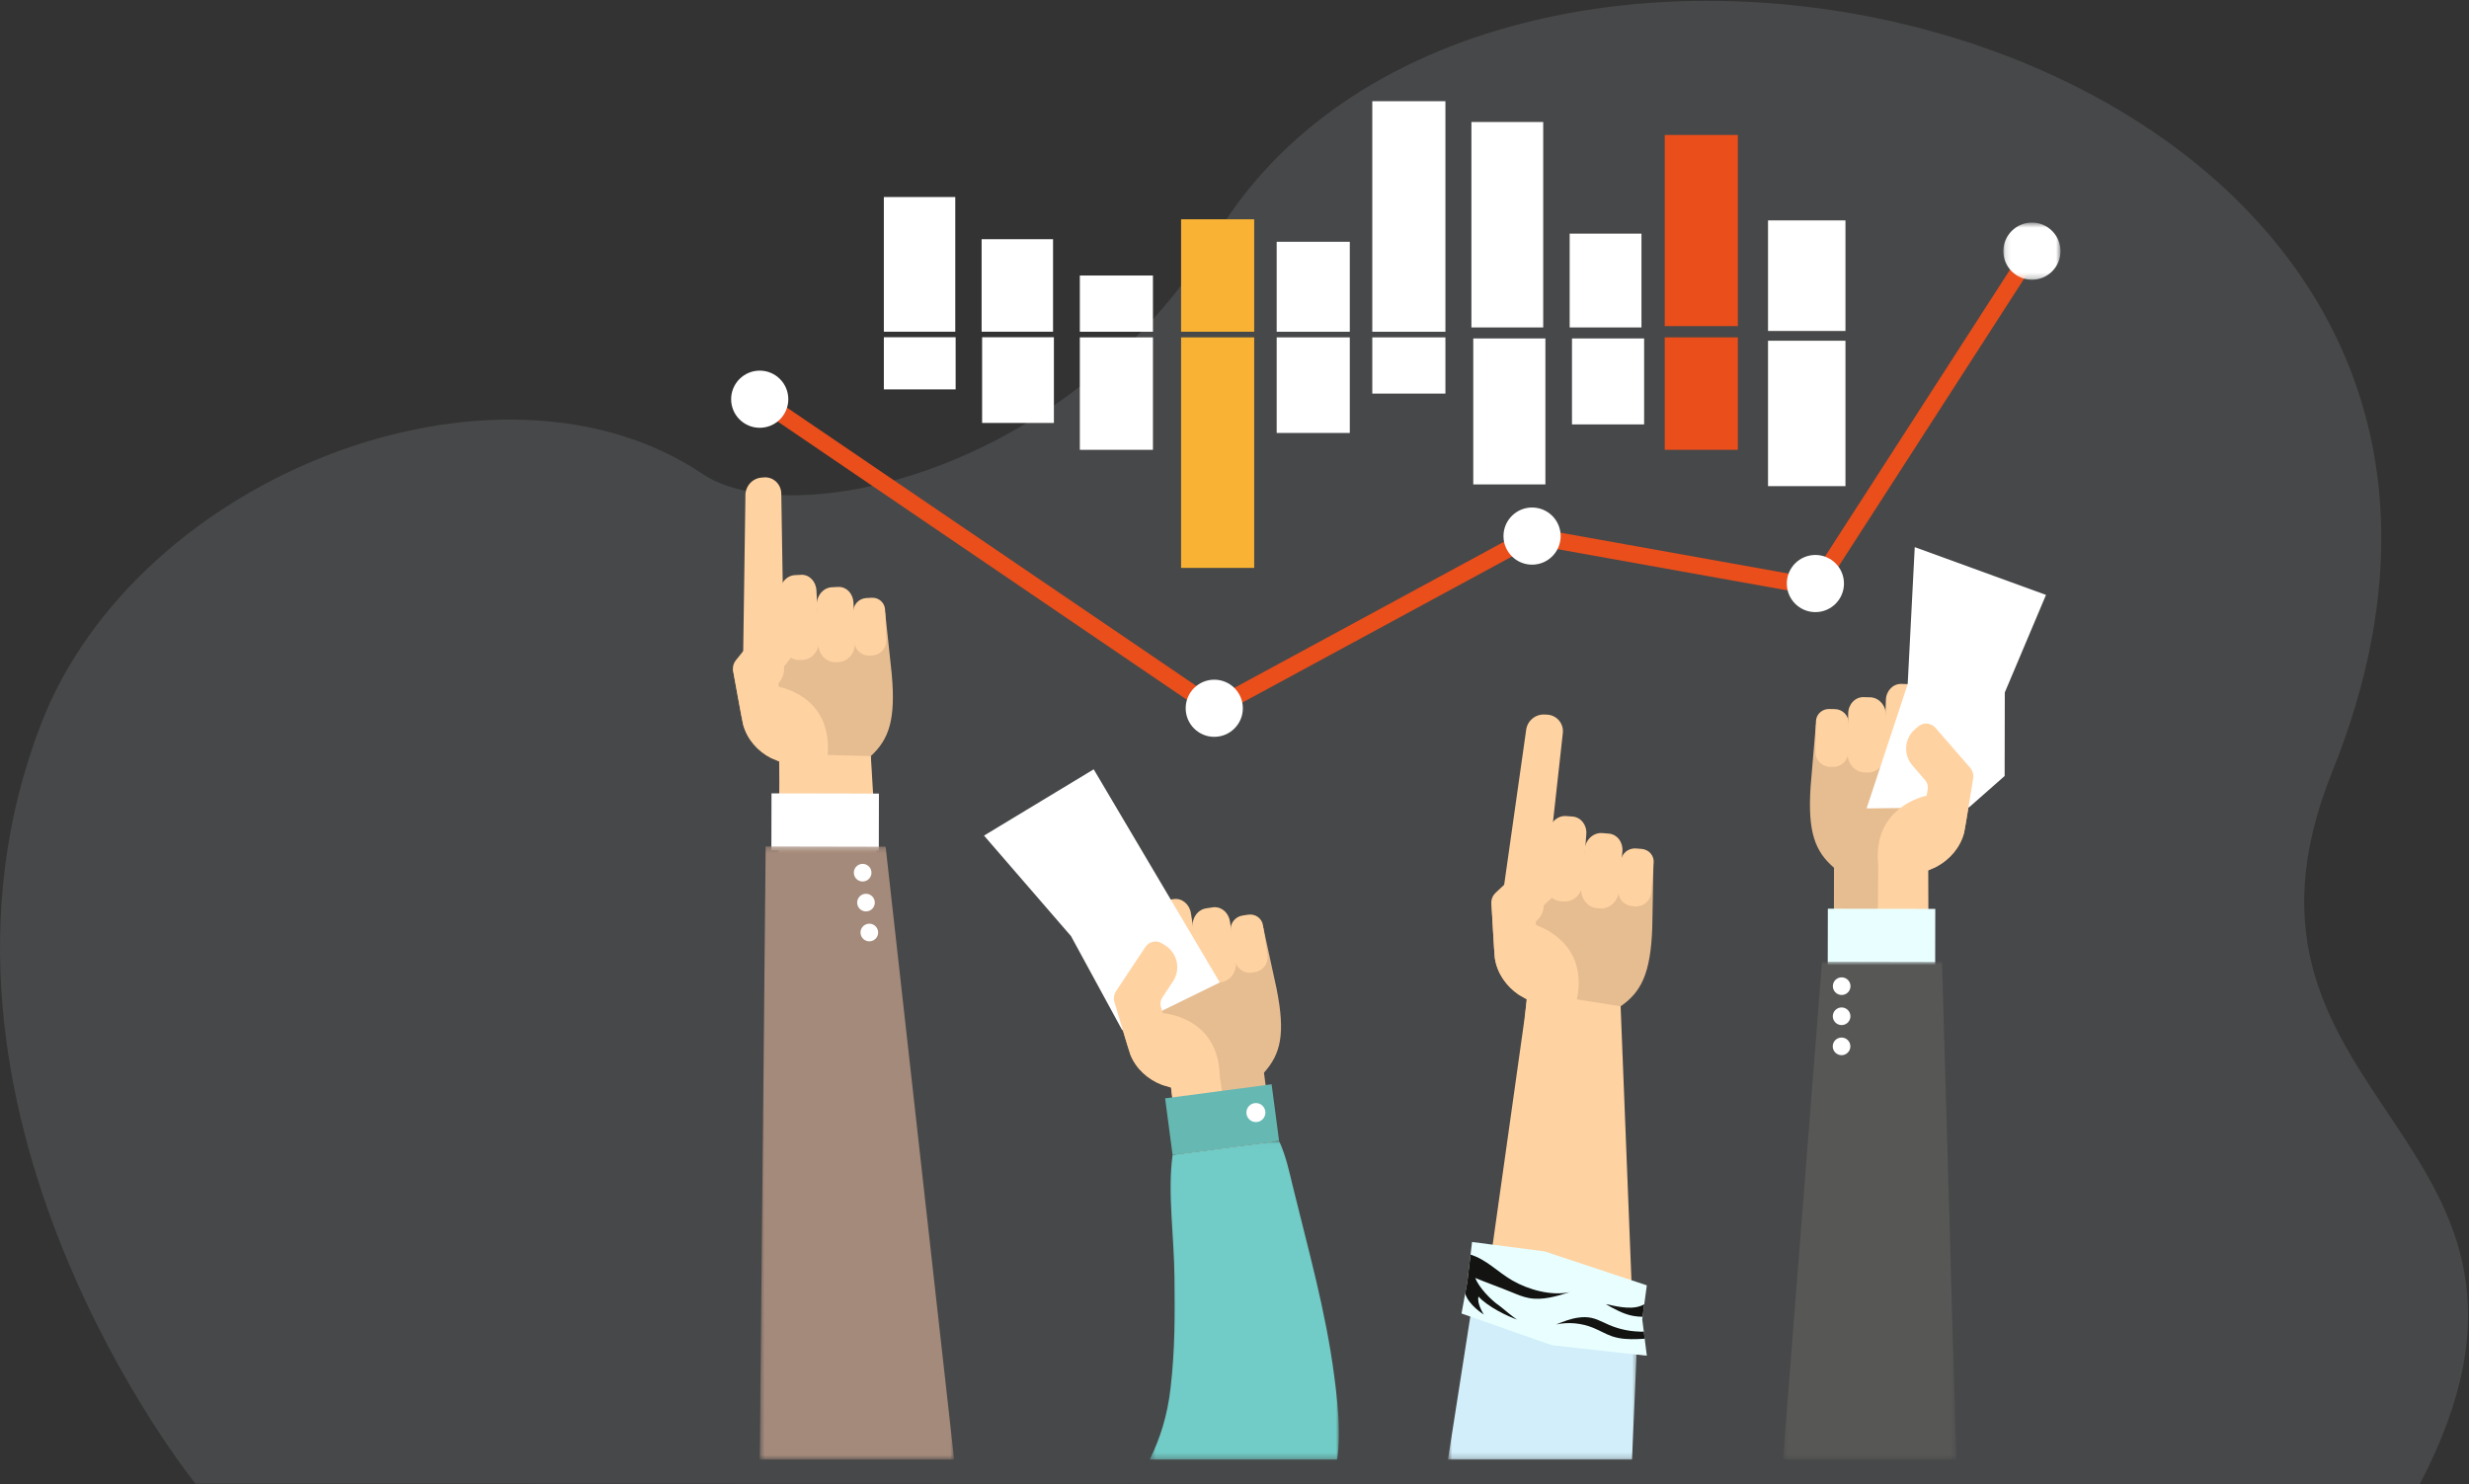 <?xml version="1.0" encoding="UTF-8"?>
<svg width="439px" height="264px" viewBox="0 0 439 264" version="1.1" xmlns="http://www.w3.org/2000/svg" xmlns:xlink="http://www.w3.org/1999/xlink">
    <rect x="0" y="0" width="439" height="264" fill="#333333" stroke="none"/>
    <!-- Generator: Sketch 58 (84663) - https://sketch.com -->
    <title>Group</title>
    <desc>Created with Sketch.</desc>
    <defs>
        <polygon id="path-1" points="0.378 0.021 34.023 0.021 34.023 56.713 0.378 56.713"></polygon>
        <polygon id="path-3" points="0.753 0.221 34.492 0.221 34.492 28.809 0.753 28.809"></polygon>
        <polygon id="path-5" points="0.701 0.88 31.519 0.88 31.519 89.427 0.701 89.427"></polygon>
        <polygon id="path-7" points="0.61 0.237 35.181 0.237 35.181 109.293 0.61 109.293"></polygon>
        <polygon id="path-9" points="0.129 0.585 10.293 0.585 10.293 10.75 0.129 10.75"></polygon>
    </defs>
    <g id="Page-1" stroke="none" stroke-width="1" fill="none" fill-rule="evenodd">
        <g id="4-2.用戶專區-費率公告" transform="translate(-887, -166)">
            <g id="banner" transform="translate(0, 151)">
                <g id="bg">
                    <g id="Group" transform="translate(887, 15.145)">
                        <path d="M34.741,263.709 C34.741,263.709 -19.053,197.218 7.237,128.767 C24.374,84.149 88.655,59.7 124.933,84.149 C140.384,94.562 189.955,84.5 216.423,41.389 C267.857,-42.385 467.18,6.755 414.682,137.115 C390.695,196.678 462.813,201.621 430.23,263.84 L34.741,263.709 Z" id="Fill-1" fill="#EBF3FA" opacity="0.108"></path>
                        <g id="Group-143" transform="translate(130, 17.855)">
                            <g id="Group-5" transform="translate(27, 17)" fill="#FFFFFF">
                                <polygon id="Fill-1" points="0.152 23.995 12.853 23.995 12.853 0.042 0.152 0.042"></polygon>
                                <polygon id="Fill-3" points="17.536 23.995 30.237 23.995 30.237 7.541 17.536 7.541"></polygon>
                            </g>
                            <polygon id="Fill-6" fill="#FFFFFF" points="62 41 75 41 75 31 62 31"></polygon>
                            <polygon id="Fill-7" fill="#F9B233" points="80 41 93 41 93 21 80 21"></polygon>
                            <polygon id="Fill-8" fill="#FFFFFF" points="97 41 110 41 110 25 97 25"></polygon>
                            <polygon id="Fill-10" fill="#FFFFFF" points="114 41 127 41 127 0 114 0"></polygon>
                            <polygon id="Fill-11" fill="#FFFFFF" points="114 52 127 52 127 42 114 42"></polygon>
                            <polygon id="Fill-12" fill="#FFFFFF" points="97 59 110 59 110 42 97 42"></polygon>
                            <polygon id="Fill-14" fill="#F9B233" points="80 83 93 83 93 42 80 42"></polygon>
                            <polygon id="Fill-15" fill="#FFFFFF" points="62 62 75 62 75 42 62 42"></polygon>
                            <g id="Group-24" transform="translate(27, 3)" fill="#FFFFFF">
                                <polygon id="Fill-16" points="17.623 54.221 30.387 54.221 30.387 38.976 17.623 38.976"></polygon>
                                <polygon id="Fill-18" points="0.153 48.254 12.917 48.254 12.917 38.974 0.153 38.974"></polygon>
                                <polygon id="Fill-20" points="104.626 37.235 117.391 37.235 117.391 0.697 104.626 0.697"></polygon>
                                <polygon id="Fill-22" points="122.096 37.235 134.861 37.235 134.861 20.552 122.096 20.552"></polygon>
                            </g>
                            <polygon id="Fill-25" fill="#E94E1B" points="166 40 179 40 179 6 166 6"></polygon>
                            <g id="Group-30" transform="translate(184, 21)" fill="#FFFFFF">
                                <polygon id="Fill-26" points="0.365 19.862 14.131 19.862 14.131 0.198 0.365 0.198"></polygon>
                                <polygon id="Fill-28" points="0.365 47.46 14.131 47.46 14.131 21.599 0.365 21.599"></polygon>
                            </g>
                            <polygon id="Fill-31" fill="#E94E1B" points="166 62 179 62 179 42 166 42"></polygon>
                            <g id="Group-142" transform="translate(0, 21)">
                                <polygon id="Fill-32" fill="#FFFFFF" points="149.507 36.48 162.332 36.48 162.332 21.194 149.507 21.194"></polygon>
                                <polygon id="Fill-34" fill="#FFFFFF" points="131.954 47.152 144.779 47.152 144.779 21.194 131.954 21.194"></polygon>
                                <path d="M79.773,166.22 L96.357,164.029 L94.739,151.78 C97.684,148.486 98.61,144.939 96.978,136.821 L94.639,126.058 C86.32,126.817 80.055,127.349 71.075,128.908 L72.34,138.486 L68.074,138.934 L68.075,138.945 C68.199,139.341 70.726,147.905 70.987,148.562 C71.99,151.063 74.09,152.985 76.688,153.962 L78.213,154.411 L79.773,166.22 Z" id="Fill-36" fill="#E6BD91"></path>
                                <path d="M77.348,137.819 C77.626,139.667 76.257,141.632 74.407,141.909 L73.791,142.003 C72.904,142.135 72,141.912 71.278,141.378 C70.555,140.845 70.075,140.046 69.941,139.159 L66.823,116.497 C66.563,114.771 67.751,113.161 69.478,112.902 L69.913,112.821 C71.526,112.578 73.028,113.689 73.27,115.3 L77.348,137.819 Z" id="Fill-38" fill="#FFCB93"></path>
                                <path d="M83.146,132.09 C83.291,132.986 83.103,133.898 82.627,134.625 C82.152,135.351 81.426,135.831 80.614,135.956 L80.056,136.043 C78.399,136.298 76.834,135.038 76.538,133.214 L75.166,124.69 C75.03,123.854 75.204,123.001 75.649,122.323 C76.094,121.644 76.771,121.196 77.53,121.079 L78.674,120.903 C80.119,120.679 81.484,121.779 81.741,123.368 L83.146,132.09 Z" id="Fill-40" fill="#FFD2A1"></path>
                                <path d="M89.721,131.861 C89.992,133.709 88.852,135.419 87.171,135.678 L86.612,135.764 C85.804,135.888 84.978,135.654 84.315,135.115 C83.653,134.575 83.206,133.773 83.076,132.885 L82.079,126.112 C81.826,124.385 82.891,122.79 84.461,122.547 L85.612,122.371 C86.315,122.262 87.035,122.465 87.614,122.936 C88.192,123.407 88.579,124.106 88.694,124.88 L89.721,131.861 Z" id="Fill-42" fill="#FFD2A1"></path>
                                <path d="M95.362,130.924 C95.573,132.343 94.564,133.674 93.11,133.896 L92.627,133.969 C91.17,134.191 89.82,133.22 89.61,131.799 L88.836,126.601 C88.639,125.274 89.58,124.031 90.939,123.825 L91.936,123.673 C93.203,123.48 94.381,124.326 94.566,125.565 L95.362,130.924 Z" id="Fill-44" fill="#FFD2A1"></path>
                                <polygon id="Fill-46" fill="#FFFFFF" points="86.887 135.733 69.538 144.223 60.431 127.49 44.962 109.61 64.466 97.821"></polygon>
                                <path d="M87.869,159.287 L86.882,152.367 C86.626,141.748 76.766,141.203 76.766,141.203 L76.411,140.074 C76.244,139.518 76.331,138.917 76.65,138.442 L78.575,135.513 C79.246,134.496 79.474,133.258 79.224,132.063 C78.973,130.878 78.258,129.837 77.231,129.177 L76.633,128.793 C75.64,128.149 74.303,128.429 73.651,129.423 L71.558,132.571 L68.45,137.254 C68.115,137.753 67.988,138.358 68.074,138.935 L68.076,138.945 C68.2,139.342 70.726,147.906 70.987,148.563 C71.99,151.063 74.09,152.984 76.688,153.962 L78.213,154.41 L78.626,157.928 L78.678,157.931 L87.869,159.287 Z" id="Fill-48" fill="#FFD2A1"></path>
                                <g id="Group-52" transform="translate(74.038, 163.873)">
                                    <mask id="mask-2" fill="white">
                                        <use xlink:href="#path-1"></use>
                                    </mask>
                                    <g id="Clip-51"></g>
                                    <path d="M0.378,56.714 L33.713,56.714 C33.745,56.48 33.791,56.249 33.816,56.015 C34.153,52.913 34.04,49.789 33.749,46.675 C33.606,45.046 33.403,43.425 33.19,41.806 C31.661,30.145 28.58,19.4 25.794,7.967 C25.262,5.764 24.612,2.674 23.384,0.021 L4.454,2.522 C3.534,9.225 4.72,16.923 4.789,24.277 C4.86,31.185 4.889,37.04 4.102,43.917 C3.538,48.887 2.24,52.965 0.378,56.714" id="Fill-50" fill="#71CBC6" mask="url(#mask-2)"></path>
                                </g>
                                <polygon id="Fill-53" fill="#66B8B3" points="96.098 153.837 77.162 156.339 78.49 166.39 97.427 163.887"></polygon>
                                <path d="M94.98,158.647 C95.102,159.572 94.452,160.42 93.526,160.543 C92.601,160.665 91.751,160.014 91.629,159.089 C91.507,158.164 92.158,157.314 93.084,157.192 C94.008,157.071 94.858,157.721 94.98,158.647" id="Fill-55" fill="#FFFFFF"></path>
                                <g id="Group-59" transform="translate(126.698, 191.777)">
                                    <mask id="mask-4" fill="white">
                                        <use xlink:href="#path-3"></use>
                                    </mask>
                                    <g id="Clip-58"></g>
                                    <polygon id="Fill-57" fill="#D2EEFA" mask="url(#mask-4)" points="33.484 28.809 34.492 5.454 5.223 0.221 0.753 28.809"></polygon>
                                </g>
                                <path d="M140.264,150.577 L156.906,152.266 L158.153,139.976 C161.778,137.448 163.497,134.211 163.782,125.934 L163.986,114.923 C155.716,113.742 149.498,112.818 140.398,112.264 L139.423,121.876 L135.167,121.33 L135.167,121.341 C135.197,121.755 135.68,130.671 135.784,131.371 C136.182,134.033 137.785,136.387 140.086,137.938 L141.466,138.727 L140.264,150.577 Z" id="Fill-60" fill="#E6BD91"></path>
                                <path d="M144.449,122.382 C144.294,124.245 142.507,125.84 140.645,125.685 L140.025,125.633 C139.129,125.558 138.302,125.132 137.722,124.446 C137.143,123.761 136.858,122.874 136.934,121.978 L141.337,90.969 C141.483,89.23 143.009,87.938 144.749,88.084 L145.193,88.105 C146.816,88.24 148.022,89.667 147.887,91.29 L144.449,122.382 Z" id="Fill-62" fill="#FFD2A1"></path>
                                <path d="M151.412,118.143 C151.346,119.047 150.954,119.893 150.323,120.491 C149.691,121.089 148.875,121.388 148.056,121.323 L147.494,121.278 C145.822,121.145 144.589,119.558 144.723,117.714 L145.351,109.102 C145.414,108.259 145.779,107.469 146.367,106.911 C146.958,106.354 147.719,106.074 148.486,106.135 L149.639,106.226 C151.096,106.344 152.172,107.725 152.054,109.333 L151.412,118.143 Z" id="Fill-64" fill="#FFD2A1"></path>
                                <path d="M157.862,119.435 C157.701,121.298 156.196,122.696 154.503,122.562 L153.938,122.516 C153.124,122.452 152.373,122.035 151.852,121.356 C151.332,120.677 151.083,119.794 151.161,118.9 L151.752,112.08 C151.903,110.342 153.309,109.035 154.89,109.162 L156.053,109.254 C156.762,109.311 157.415,109.674 157.868,110.266 C158.323,110.858 158.54,111.627 158.472,112.406 L157.862,119.435 Z" id="Fill-66" fill="#FFD2A1"></path>
                                <path d="M163.568,119.824 C163.445,121.255 162.159,122.316 160.691,122.197 L160.203,122.156 C158.737,122.037 157.646,120.781 157.768,119.351 L158.215,114.112 C158.328,112.777 159.531,111.784 160.899,111.898 L161.906,111.978 C163.183,112.084 164.134,113.179 164.028,114.425 L163.568,119.824 Z" id="Fill-68" fill="#FFD2A1"></path>
                                <path d="M158.154,139.975 L150.373,138.735 C152.57,128.344 143.104,125.54 143.104,125.54 L143.017,124.36 C142.985,123.78 143.205,123.217 143.626,122.828 L146.174,120.421 C147.061,119.586 147.57,118.434 147.601,117.213 C147.631,116.003 147.175,114.824 146.328,113.946 L145.835,113.434 C145.016,112.579 143.652,112.544 142.786,113.36 L140.024,115.94 L135.921,119.783 C135.48,120.19 135.216,120.75 135.168,121.331 L135.167,121.342 C135.196,121.755 135.679,130.671 135.784,131.371 C136.182,134.034 137.784,136.388 140.085,137.938 L141.467,138.726 L141.057,142.244 L135.167,184.052 L160.099,189.188 L158.154,139.975 Z" id="Fill-70" fill="#FFD2A1"></path>
                                <polygon id="Fill-72" fill="#E9FFFF" points="162.43 199.095 162.813 202.108 160.989 201.911 145.916 200.236 131.437 195.153 129.867 194.608 130.517 191.06 130.902 188.978 131.471 184.128 131.739 181.885 135.403 182.362 144.589 183.547 160.081 188.688 162.813 189.595 162.36 192.956 162.057 195.189 161.999 195.642 162.278 197.829"></polygon>
                                <g id="Group-80" transform="translate(129.679, 183.325)" fill="#131311">
                                    <path d="M32.751,15.771 C32.31,15.794 31.867,15.817 31.424,15.83 C29.901,15.887 28.377,15.817 26.936,15.329 C25.796,14.933 24.749,14.294 23.633,13.84 C21.551,12.979 19.213,12.758 17.015,13.225 C18.271,12.712 19.586,12.201 20.923,12.015 C21.703,11.898 22.482,11.886 23.26,12.049 C23.982,12.201 24.655,12.492 25.319,12.806 C25.691,12.979 26.052,13.155 26.413,13.305 C28.018,13.992 29.738,14.399 31.482,14.48 C31.855,14.516 32.228,14.516 32.599,14.504 L32.751,15.771 Z" id="Fill-74"></path>
                                    <path d="M32.681,9.631 L32.378,11.864 C31.809,11.852 31.24,11.806 30.669,11.701 C28.937,11.375 27.355,10.479 25.82,9.607 C28.329,10.16 30.848,10.701 32.681,9.631" id="Fill-76"></path>
                                    <path d="M19.435,7.48 C17.074,8.224 14.586,8.979 12.155,8.526 C11.096,8.328 10.108,7.909 9.12,7.502 C7.479,6.817 4.262,5.641 2.623,4.955 C3.286,6.653 5.398,8.874 6.911,9.897 C7.458,10.27 9.521,12.124 10.136,12.369 C8.521,11.88 4.73,10.006 3.204,8.261 C2.877,9.534 4.149,11.459 4.149,11.459 C4.149,11.459 1.458,9.824 0.838,7.735 L1.223,5.654 L1.792,0.804 C4.677,1.712 6.583,3.879 9.2,5.39 C12.119,7.076 16.143,8.177 19.435,7.48" id="Fill-78"></path>
                                </g>
                                <path d="M212.798,127.713 L196.07,127.681 L196.094,115.325 C192.749,112.439 191.373,109.043 191.942,100.781 L192.874,89.805 C201.221,89.484 207.502,89.205 216.61,89.591 L216.59,99.252 L220.879,99.148 L220.879,99.158 C220.807,99.566 219.408,108.385 219.232,109.071 C218.561,111.679 216.725,113.855 214.277,115.161 L212.822,115.802 L212.798,127.713 Z" id="Fill-81" fill="#E6BD91"></path>
                                <path d="M211.539,99.237 C211.501,101.106 213.114,102.877 214.982,102.914 L215.605,102.927 C216.502,102.944 217.37,102.605 218.018,101.982 C218.665,101.361 219.038,100.508 219.056,99.61 L219.224,76.734 C219.258,74.99 217.872,73.548 216.128,73.512 L215.684,73.488 C214.055,73.457 212.709,74.75 212.676,76.38 L211.539,99.237 Z" id="Fill-83" fill="#FFCB93"></path>
                                <path d="M205.049,94.305 C205.021,95.21 205.325,96.092 205.89,96.751 C206.457,97.41 207.238,97.793 208.06,97.812 L208.624,97.825 C210.299,97.866 211.69,96.414 211.747,94.566 L212.009,85.936 C212.034,85.09 211.752,84.267 211.223,83.651 C210.694,83.036 209.965,82.678 209.198,82.662 L208.039,82.633 C206.579,82.599 205.367,83.864 205.318,85.474 L205.049,94.305 Z" id="Fill-85" fill="#FFD2A1"></path>
                                <path d="M198.5,94.925 C198.469,96.794 199.822,98.341 201.521,98.381 L202.088,98.395 C202.903,98.413 203.692,98.076 204.28,97.454 C204.868,96.833 205.206,95.98 205.221,95.083 L205.336,88.239 C205.364,86.494 204.101,85.049 202.514,85.012 L201.35,84.984 C200.639,84.967 199.95,85.262 199.437,85.803 C198.926,86.345 198.63,87.088 198.618,87.871 L198.5,94.925 Z" id="Fill-87" fill="#FFD2A1"></path>
                                <path d="M192.785,94.724 C192.758,96.16 193.93,97.349 195.401,97.38 L195.891,97.392 C197.363,97.423 198.576,96.286 198.603,94.851 L198.698,89.594 C198.722,88.254 197.629,87.144 196.255,87.114 L195.247,87.092 C193.964,87.063 192.906,88.056 192.883,89.306 L192.785,94.724 Z" id="Fill-89" fill="#FFD2A1"></path>
                                <polygon id="Fill-91" fill="#FFFFFF" points="201.892 104.772 220.109 104.581 226.434 99.008 226.463 84.154 233.788 66.804 210.45 58.307 209.198 82.661"></polygon>
                                <path d="M203.869,125.141 L203.961,114.894 C202.845,104.331 212.551,102.517 212.551,102.517 L212.759,101.352 C212.853,100.779 212.689,100.195 212.311,99.764 L210.023,97.11 C209.227,96.187 208.841,94.989 208.935,93.771 C209.031,92.564 209.606,91.439 210.539,90.653 L211.082,90.194 C211.984,89.428 213.344,89.533 214.121,90.436 L216.601,93.286 L220.289,97.53 C220.687,97.98 220.89,98.565 220.879,99.147 L220.879,99.158 C220.806,99.566 219.407,108.385 219.232,109.071 C218.561,111.679 216.725,113.855 214.276,115.161 L212.821,115.802 L212.86,122.6 L212.784,123.182 L203.869,125.141 Z" id="Fill-93" fill="#FFD2A1"></path>
                                <polygon id="Fill-95" fill="#E9FFFF" points="195.001 122.61 214.101 122.647 214.082 132.785 194.98 132.748"></polygon>
                                <g id="Group-99" transform="translate(186.321, 131.159)">
                                    <mask id="mask-6" fill="white">
                                        <use xlink:href="#path-5"></use>
                                    </mask>
                                    <g id="Clip-98"></g>
                                    <polygon id="Fill-97" fill="#575756" mask="url(#mask-6)" points="31.519 89.427 28.973 0.923 7.644 0.88 0.701 89.427"></polygon>
                                </g>
                                <path d="M195.889,136.384 C195.888,137.25 196.588,137.953 197.454,137.955 C198.322,137.958 199.025,137.256 199.027,136.39 C199.028,135.524 198.328,134.82 197.462,134.819 C196.596,134.817 195.891,135.516 195.889,136.384" id="Fill-100" fill="#FFFFFF"></path>
                                <path d="M195.879,141.737 C195.878,142.604 196.578,143.306 197.444,143.309 C198.31,143.311 199.015,142.609 199.015,141.743 C199.017,140.877 198.316,140.173 197.45,140.172 C196.584,140.17 195.881,140.871 195.879,141.737" id="Fill-102" fill="#FFFFFF"></path>
                                <path d="M195.868,147.09 C195.866,147.956 196.567,148.659 197.433,148.662 C198.299,148.664 199.004,147.962 199.004,147.096 C199.007,146.23 198.307,145.527 197.439,145.525 C196.573,145.524 195.869,146.224 195.868,147.09" id="Fill-104" fill="#FFFFFF"></path>
                                <path d="M8.838,108.288 L25.143,107.784 L24.837,95.472 C28.033,92.501 29.296,89.076 28.553,80.861 L27.394,69.948 C19.251,69.863 13.122,69.762 4.253,70.403 L4.491,80.029 L0.309,80.047 L0.309,80.058 C0.389,80.463 1.954,89.212 2.141,89.89 C2.855,92.47 4.694,94.588 7.11,95.819 L8.543,96.418 L8.838,108.288 Z" id="Fill-106" fill="#E6BD91"></path>
                                <path d="M9.416,79.873 C9.495,81.734 7.964,83.545 6.143,83.635 L5.536,83.665 C4.663,83.708 3.809,83.393 3.163,82.791 C2.518,82.19 2.135,81.35 2.096,80.457 L2.539,49.232 C2.466,47.494 3.785,46.017 5.484,45.934 L5.915,45.898 C7.502,45.819 8.845,47.071 8.914,48.694 L9.416,79.873 Z" id="Fill-108" fill="#FFD2A1"></path>
                                <path d="M15.629,74.775 C15.677,75.677 15.401,76.563 14.864,77.237 C14.328,77.911 13.575,78.313 12.774,78.355 L12.224,78.385 C10.592,78.47 9.203,77.064 9.108,75.224 L8.655,66.631 C8.61,65.789 8.866,64.96 9.369,64.331 C9.869,63.704 10.571,63.327 11.32,63.287 L12.448,63.227 C13.87,63.152 15.08,64.379 15.165,65.983 L15.629,74.775 Z" id="Fill-110" fill="#FFD2A1"></path>
                                <path d="M22.027,75.209 C22.1,77.071 20.817,78.651 19.162,78.739 L18.611,78.767 C17.815,78.81 17.038,78.494 16.451,77.892 C15.864,77.29 15.513,76.449 15.479,75.555 L15.212,68.738 C15.144,67 16.342,65.523 17.888,65.442 L19.022,65.383 C19.717,65.346 20.393,65.62 20.905,66.144 C21.416,66.671 21.722,67.402 21.751,68.182 L22.027,75.209 Z" id="Fill-112" fill="#FFD2A1"></path>
                                <path d="M27.594,74.848 C27.653,76.277 26.538,77.495 25.104,77.569 L24.627,77.593 C23.193,77.666 21.985,76.568 21.925,75.137 L21.713,69.902 C21.658,68.567 22.698,67.43 24.037,67.361 L25.019,67.31 C26.268,67.246 27.324,68.205 27.374,69.451 L27.594,74.848 Z" id="Fill-114" fill="#FFD2A1"></path>
                                <path d="M24.838,95.472 L17.16,95.264 C18.007,84.705 8.504,83.172 8.504,83.172 L8.275,82.015 C8.17,81.447 8.316,80.86 8.674,80.42 L10.843,77.711 C11.599,76.769 11.949,75.564 11.828,74.353 C11.709,73.153 11.122,72.048 10.195,71.29 L9.655,70.849 C8.758,70.111 7.434,70.254 6.698,71.174 L4.344,74.084 L0.847,78.417 C0.47,78.879 0.284,79.466 0.309,80.046 L0.309,80.057 C0.39,80.462 1.955,89.211 2.141,89.889 C2.854,92.471 4.694,94.587 7.111,95.818 L8.543,96.417 L8.58,99.947 L8.029,142.04 L27.597,141.318 L24.838,95.472 Z" id="Fill-116" fill="#FFD2A1"></path>
                                <polygon id="Fill-118" fill="#FFFFFF" points="7.175 102.102 26.277 102.139 26.256 112.277 7.154 112.238"></polygon>
                                <g id="Group-122" transform="translate(4.472, 111.293)">
                                    <mask id="mask-8" fill="white">
                                        <use xlink:href="#path-7"></use>
                                    </mask>
                                    <g id="Clip-121"></g>
                                    <polygon id="Fill-120" fill="#A48A7B" mask="url(#mask-8)" points="35.181 109.293 22.996 0.279 1.669 0.237 0.61 109.293"></polygon>
                                </g>
                                <path d="M21.825,116.379 C21.921,117.241 22.697,117.861 23.559,117.764 C24.419,117.669 25.039,116.892 24.944,116.032 C24.847,115.171 24.072,114.551 23.21,114.646 C22.35,114.743 21.73,115.518 21.825,116.379" id="Fill-123" fill="#FFFFFF"></path>
                                <path d="M22.419,121.699 C22.514,122.561 23.289,123.181 24.152,123.084 C25.012,122.988 25.632,122.213 25.535,121.352 C25.44,120.49 24.665,119.87 23.803,119.966 C22.943,120.063 22.323,120.838 22.419,121.699" id="Fill-125" fill="#FFFFFF"></path>
                                <path d="M23.012,127.02 C23.107,127.881 23.882,128.5 24.744,128.404 C25.605,128.309 26.225,127.533 26.129,126.673 C26.033,125.811 25.258,125.191 24.397,125.286 C23.536,125.383 22.916,126.158 23.012,127.02" id="Fill-127" fill="#FFFFFF"></path>
                                <path d="M85.813,88.706 L4.245,33.23 C3.563,32.768 3.388,31.841 3.85,31.16 C4.313,30.48 5.239,30.303 5.922,30.766 L85.99,85.22 L142.159,54.783 L192.069,63.736 L230.034,4.859 C230.478,4.169 231.402,3.968 232.094,4.415 C232.786,4.861 232.985,5.783 232.538,6.475 L193.499,67.021 L142.662,57.903 L85.813,88.706 Z" id="Fill-129" fill="#E94E1B"></path>
                                <path d="M10.164,31.999 C10.164,34.805 7.89,37.08 5.082,37.08 C2.276,37.08 0,34.805 0,31.999 C0,29.192 2.276,26.916 5.082,26.916 C7.89,26.916 10.164,29.192 10.164,31.999" id="Fill-131" fill="#FFFFFF"></path>
                                <path d="M90.984,86.963 C90.984,89.769 88.708,92.045 85.901,92.045 C83.094,92.045 80.82,89.769 80.82,86.963 C80.82,84.156 83.094,81.882 85.901,81.882 C88.708,81.882 90.984,84.156 90.984,86.963" id="Fill-133" fill="#FFFFFF"></path>
                                <path d="M147.492,56.342 C147.492,59.149 145.217,61.425 142.409,61.425 C139.604,61.425 137.327,59.149 137.327,56.342 C137.327,53.536 139.604,51.26 142.409,51.26 C145.217,51.26 147.492,53.536 147.492,56.342" id="Fill-135" fill="#FFFFFF"></path>
                                <path d="M197.867,64.781 C197.867,67.588 195.591,69.864 192.784,69.864 C189.979,69.864 187.703,67.588 187.703,64.781 C187.703,61.975 189.979,59.699 192.784,59.699 C195.591,59.699 197.867,61.975 197.867,64.781" id="Fill-137" fill="#FFFFFF"></path>
                                <g id="Group-141" transform="translate(226.075, 0)">
                                    <mask id="mask-10" fill="white">
                                        <use xlink:href="#path-9"></use>
                                    </mask>
                                    <g id="Clip-140"></g>
                                    <path d="M10.293,5.667 C10.293,8.474 8.017,10.75 5.21,10.75 C2.404,10.75 0.129,8.474 0.129,5.667 C0.129,2.861 2.404,0.585 5.21,0.585 C8.017,0.585 10.293,2.861 10.293,5.667" id="Fill-139" fill="#FFFFFF" mask="url(#mask-10)"></path>
                                </g>
                            </g>
                        </g>
                    </g>
                </g>
            </g>
        </g>
    </g>
</svg>